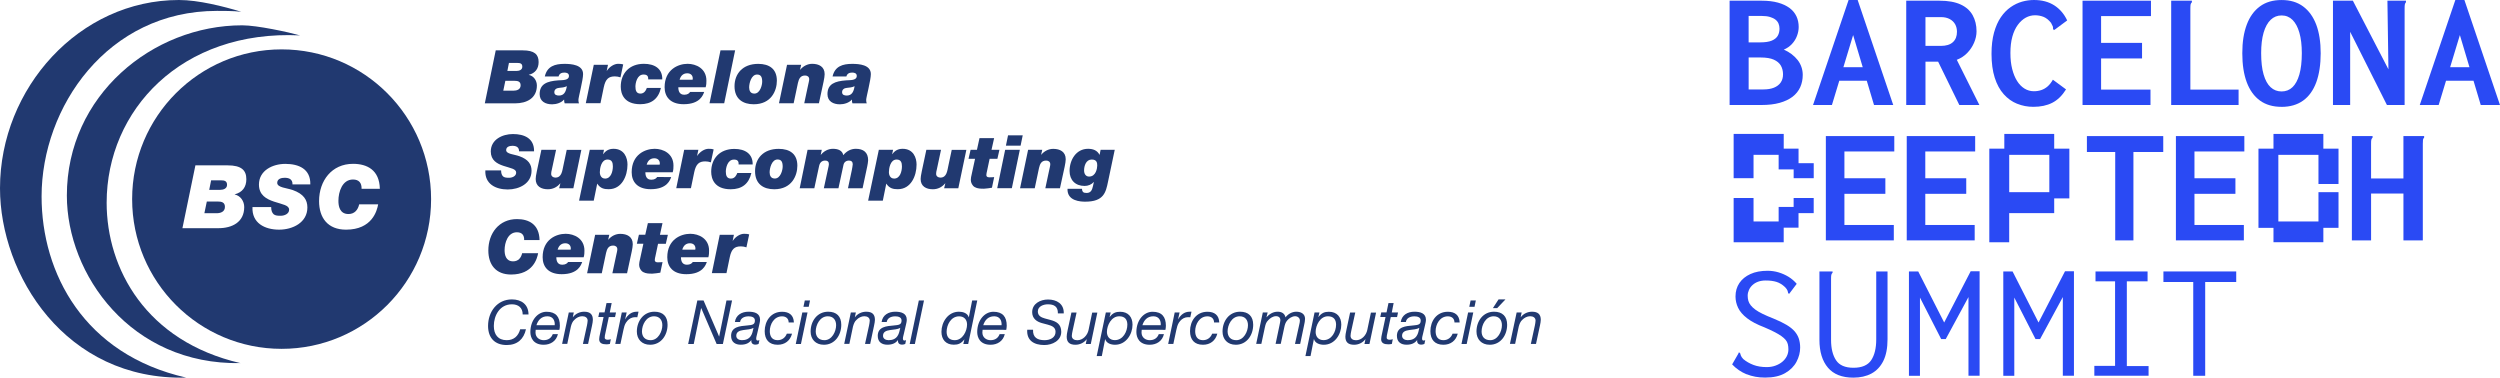 <svg width="331" height="50" viewBox="0 0 331 50" fill="none" xmlns="http://www.w3.org/2000/svg">
<g clip-path="url(#clip0_198_16874)">
<path d="M65.635 6.668H69.226C70.745 6.668 71.313 7.202 71.313 8.211C71.313 9.09 70.874 9.674 70.032 9.898H70.025V9.919C70.673 10.056 71.083 10.676 71.083 11.325C71.083 13.012 69.73 13.682 68.204 13.682H64.189L65.635 6.668ZM66.635 12.003H68.017C68.399 12.003 68.931 11.866 68.931 11.296C68.931 10.777 68.55 10.698 68.096 10.698H66.909L66.635 12.003ZM67.175 9.393H68.384C68.73 9.393 69.154 9.263 69.154 8.831C69.154 8.405 68.874 8.333 68.492 8.333H67.384L67.175 9.393Z" fill="#213970"/>
<path d="M72.134 10.121C72.436 8.766 73.487 8.456 74.732 8.456C75.653 8.456 77.2 8.571 77.2 9.811C77.2 10.604 76.582 12.889 76.582 13.228C76.618 13.617 76.582 13.444 76.661 13.682H74.761C74.71 13.524 74.682 13.358 74.689 13.192H74.667C74.322 13.603 73.667 13.812 73.098 13.812C72.227 13.812 71.45 13.43 71.45 12.457C71.45 11.109 72.451 10.748 73.904 10.64C74.451 10.597 75.329 10.676 75.329 10.049C75.329 9.696 75.013 9.609 74.725 9.609C74.336 9.609 74.055 9.746 73.955 10.128H72.134V10.121ZM74.012 12.651C74.667 12.651 74.933 12.168 75.049 11.411C74.732 11.57 74.372 11.606 74.019 11.635C73.696 11.664 73.393 11.829 73.393 12.204C73.393 12.565 73.696 12.651 74.012 12.651Z" fill="#213970"/>
<path d="M78.618 8.578H80.497L80.331 9.371H80.353C80.691 8.831 81.332 8.449 81.828 8.449C82.152 8.449 82.339 8.47 82.512 8.528L82.152 10.244C81.915 10.157 81.648 10.114 81.404 10.114C80.583 10.114 80.173 10.467 79.943 11.534L79.504 13.661H77.561L78.618 8.578Z" fill="#213970"/>
<path d="M85.822 10.51C85.829 10.265 85.793 10.107 85.685 10.013C85.584 9.905 85.419 9.869 85.196 9.869C84.354 9.869 84.131 10.979 84.131 11.462C84.131 11.945 84.239 12.392 84.793 12.392C85.325 12.392 85.534 11.93 85.642 11.642H87.506C87.175 13.091 86.239 13.797 84.771 13.797C82.619 13.797 82.188 12.421 82.188 11.469C82.188 9.732 83.31 8.449 85.253 8.449C86.664 8.449 87.715 9.083 87.686 10.51H85.822Z" fill="#213970"/>
<path d="M93.227 12.19C93.098 12.536 92.716 13.797 90.521 13.797C88.722 13.797 87.995 12.788 87.995 11.548C87.995 9.22 89.78 8.449 91.039 8.449C92.162 8.449 93.529 9.076 93.529 10.676C93.529 10.95 93.522 11.246 93.429 11.556H89.809C89.809 12.096 89.996 12.543 90.6 12.543C91.025 12.543 91.263 12.356 91.363 12.175H93.227V12.19ZM91.701 10.554C91.709 10.503 91.723 10.438 91.723 10.388C91.723 10.006 91.478 9.703 90.989 9.703C90.471 9.703 90.125 10.02 89.981 10.554H91.701Z" fill="#213970"/>
<path d="M95.394 6.668H97.33L95.884 13.675H93.94L95.394 6.668Z" fill="#213970"/>
<path d="M100.389 8.456C101.879 8.456 102.857 9.148 102.857 10.683C102.857 11.988 102.13 13.805 99.791 13.805C98.388 13.805 97.251 13.127 97.251 11.419C97.251 9.789 98.309 8.456 100.389 8.456ZM99.878 12.392C100.641 12.392 100.914 11.26 100.914 10.82C100.914 10.215 100.756 9.869 100.238 9.869C99.46 9.869 99.187 11.037 99.187 11.57C99.194 11.974 99.331 12.392 99.878 12.392Z" fill="#213970"/>
<path d="M104.203 8.578H106.074L105.93 9.227H105.952C106.326 8.766 106.916 8.449 107.528 8.449C108.42 8.449 109.183 8.823 109.183 9.818C109.183 10.042 109.125 10.417 109.046 10.791L108.427 13.668H106.484L106.981 11.332C107.038 11.037 107.139 10.691 107.139 10.489C107.139 10.164 106.902 9.998 106.592 9.998C105.973 9.998 105.772 10.438 105.649 10.972L105.081 13.668H103.138L104.203 8.578Z" fill="#213970"/>
<path d="M110.233 10.121C110.535 8.766 111.586 8.456 112.831 8.456C113.752 8.456 115.3 8.571 115.3 9.811C115.3 10.604 114.681 12.889 114.681 13.228C114.717 13.617 114.681 13.444 114.76 13.682H112.86C112.81 13.524 112.781 13.358 112.795 13.192H112.774C112.435 13.603 111.773 13.812 111.205 13.812C110.334 13.812 109.557 13.43 109.557 12.457C109.557 11.109 110.557 10.748 112.018 10.64C112.565 10.597 113.436 10.676 113.436 10.049C113.436 9.696 113.126 9.609 112.831 9.609C112.443 9.609 112.162 9.746 112.061 10.128H110.233V10.121ZM112.112 12.651C112.766 12.651 113.033 12.168 113.148 11.411C112.831 11.57 112.471 11.606 112.119 11.635C111.795 11.664 111.493 11.829 111.493 12.204C111.493 12.565 111.795 12.651 112.112 12.651Z" fill="#213970"/>
<path d="M68.722 20.04C68.729 19.759 68.636 19.579 68.478 19.464C68.319 19.348 68.096 19.305 67.851 19.305C67.492 19.305 67.016 19.413 67.016 19.875C67.016 20.401 68.067 20.43 68.751 20.675C69.967 21.107 70.377 21.77 70.377 22.607C70.377 24.294 68.744 25.086 67.225 25.086C65.62 25.086 64.167 24.351 64.26 22.563H66.347C66.347 22.945 66.434 23.183 66.606 23.356C66.793 23.515 67.045 23.537 67.405 23.537C67.823 23.537 68.341 23.32 68.341 22.859C68.341 22.347 67.628 22.282 66.657 21.958C65.808 21.677 64.98 21.223 64.98 20.055C64.98 18.476 66.513 17.748 67.916 17.748C69.406 17.748 70.744 18.31 70.709 20.033H68.722V20.04Z" fill="#213970"/>
<path d="M75.912 24.928H74.034L74.192 24.279H74.171C73.753 24.784 73.192 25.058 72.537 25.058C71.659 25.058 70.925 24.676 70.925 23.702C70.925 23.263 71.09 22.643 71.68 19.838H73.624L73.055 22.498C72.976 22.765 72.976 23.032 72.976 23.032C72.976 23.342 73.249 23.515 73.53 23.515C74.401 23.515 74.444 22.563 74.595 21.915L75.034 19.846H76.97L75.912 24.928Z" fill="#213970"/>
<path d="M78.086 19.831H79.964L79.849 20.408H79.871C80.202 19.939 80.633 19.701 81.231 19.701C82.656 19.701 83.08 20.891 83.08 21.792C83.08 23.306 82.325 25.05 80.597 25.05C80.043 25.05 79.489 24.978 79.072 24.308L78.611 26.572H76.668L78.086 19.831ZM81.144 22.023C81.144 21.525 81.008 21.122 80.439 21.122C79.576 21.122 79.417 22.354 79.417 22.808C79.417 22.996 79.489 23.645 80.122 23.645C80.9 23.637 81.144 22.679 81.144 22.023Z" fill="#213970"/>
<path d="M88.866 23.443C88.736 23.789 88.355 25.05 86.16 25.05C84.361 25.05 83.634 24.041 83.634 22.801C83.634 20.466 85.419 19.701 86.678 19.701C87.808 19.701 89.168 20.329 89.168 21.929C89.168 22.203 89.161 22.498 89.067 22.808H85.447C85.447 23.349 85.635 23.796 86.239 23.796C86.664 23.796 86.908 23.609 87.002 23.436L88.866 23.443ZM87.34 21.806C87.355 21.756 87.362 21.691 87.362 21.641C87.362 21.259 87.117 20.956 86.628 20.956C86.109 20.956 85.764 21.273 85.62 21.806H87.34Z" fill="#213970"/>
<path d="M90.586 19.831H92.464L92.299 20.624H92.32C92.666 20.084 93.299 19.701 93.803 19.701C94.127 19.701 94.314 19.716 94.487 19.781L94.12 21.497C93.882 21.41 93.623 21.367 93.378 21.367C92.558 21.367 92.148 21.72 91.917 22.794L91.478 24.921H89.535L90.586 19.831Z" fill="#213970"/>
<path d="M97.79 21.77C97.805 21.525 97.761 21.367 97.653 21.273C97.56 21.165 97.394 21.129 97.164 21.129C96.322 21.129 96.099 22.239 96.099 22.715C96.099 23.191 96.207 23.645 96.768 23.645C97.301 23.645 97.51 23.183 97.618 22.902H99.481C99.15 24.351 98.222 25.058 96.747 25.058C94.595 25.058 94.163 23.681 94.163 22.736C94.163 20.999 95.293 19.716 97.229 19.716C98.639 19.716 99.683 20.358 99.654 21.778H97.79V21.77Z" fill="#213970"/>
<path d="M103.101 19.709C104.591 19.709 105.57 20.394 105.57 21.936C105.57 23.241 104.843 25.058 102.504 25.058C101.101 25.058 99.971 24.38 99.971 22.672C99.963 21.042 101.021 19.709 103.101 19.709ZM102.59 23.637C103.353 23.637 103.627 22.506 103.627 22.066C103.627 21.46 103.468 21.114 102.95 21.114C102.173 21.114 101.899 22.282 101.899 22.816C101.907 23.227 102.043 23.637 102.59 23.637Z" fill="#213970"/>
<path d="M106.923 19.831H108.802L108.665 20.494H108.687C109.075 20.019 109.637 19.701 110.284 19.701C110.946 19.701 111.529 19.918 111.652 20.545C112.076 20.019 112.645 19.701 113.314 19.701C114.3 19.701 114.941 20.163 114.941 21.215C114.941 21.453 114.861 21.792 114.825 22.023L114.207 24.928H112.271L112.789 22.491C112.803 22.39 112.904 21.893 112.904 21.749C112.904 21.424 112.717 21.259 112.407 21.259C112.026 21.259 111.745 21.475 111.673 21.85L111.011 24.928H109.075L109.665 22.203C109.694 22.073 109.745 21.864 109.745 21.727C109.745 21.403 109.565 21.259 109.255 21.259C108.773 21.259 108.528 21.569 108.442 22.016L107.816 24.928H105.88L106.923 19.831Z" fill="#213970"/>
<path d="M116.358 19.831H118.244L118.121 20.408H118.143C118.474 19.939 118.906 19.701 119.503 19.701C120.935 19.701 121.353 20.891 121.353 21.792C121.353 23.306 120.597 25.05 118.877 25.05C118.316 25.05 117.769 24.978 117.344 24.308L116.884 26.572H114.94L116.358 19.831ZM119.417 22.023C119.417 21.525 119.28 21.122 118.712 21.122C117.848 21.122 117.69 22.354 117.69 22.808C117.69 22.996 117.762 23.645 118.395 23.645C119.172 23.637 119.417 22.679 119.417 22.023Z" fill="#213970"/>
<path d="M126.88 24.928H125.002L125.16 24.279H125.138C124.714 24.784 124.16 25.058 123.505 25.058C122.627 25.058 121.893 24.676 121.893 23.702C121.893 23.263 122.058 22.643 122.648 19.838H124.591L124.023 22.498C123.944 22.765 123.944 23.032 123.944 23.032C123.944 23.342 124.217 23.515 124.505 23.515C125.376 23.515 125.419 22.563 125.57 21.915L126.009 19.846H127.945L126.88 24.928Z" fill="#213970"/>
<path d="M131.277 19.831H132.327L132.054 21.028H131.025L130.679 22.664C130.643 22.83 130.593 23.01 130.593 23.176C130.593 23.342 130.679 23.479 130.989 23.479C131.305 23.479 131.471 23.457 131.629 23.45L131.334 24.856C130.989 24.913 130.636 24.964 130.284 24.985C129.873 24.985 129.427 24.985 129.06 24.776C128.729 24.589 128.535 24.185 128.535 23.818C128.535 23.544 128.592 23.356 128.643 23.118L129.096 21.028H128.232L128.506 19.831H129.348L129.686 18.289H131.622L131.277 19.831Z" fill="#213970"/>
<path d="M133.083 19.831H135.026L133.968 24.921H132.032L133.083 19.831ZM135.127 19.284H133.184L133.464 17.921H135.408L135.127 19.284Z" fill="#213970"/>
<path d="M136.121 19.831H137.992L137.848 20.48H137.87C138.237 20.019 138.827 19.709 139.446 19.709C140.338 19.709 141.101 20.084 141.101 21.086C141.101 21.309 141.043 21.684 140.964 22.059L140.338 24.928H138.402L138.899 22.592C138.956 22.297 139.057 21.951 139.057 21.749C139.057 21.424 138.82 21.259 138.51 21.259C137.891 21.259 137.69 21.698 137.567 22.232L136.999 24.928H135.056L136.121 19.831Z" fill="#213970"/>
<path d="M146.706 24.041C146.411 25.476 146.145 26.701 143.691 26.701C143.094 26.701 141.273 26.636 141.338 25H143.259C143.259 25.202 143.31 25.332 143.417 25.44C143.518 25.519 143.669 25.548 143.871 25.548C144.461 25.548 144.605 25.094 144.706 24.647L144.828 24.106H144.806C144.511 24.438 144.065 24.618 143.597 24.618C142.381 24.618 141.611 23.847 141.611 22.636C141.611 21.179 142.475 19.701 144.058 19.701C144.684 19.701 145.267 19.889 145.569 20.487H145.591L145.72 19.831H147.592L146.706 24.041ZM143.533 22.563C143.533 23.018 143.756 23.378 144.195 23.378C145.116 23.378 145.274 22.261 145.274 21.915C145.274 21.605 145.245 21.122 144.547 21.122C143.785 21.122 143.533 21.965 143.533 22.563Z" fill="#213970"/>
<path d="M71.249 33.521C71.119 34.234 70.572 36.347 67.665 36.347C65.635 36.347 64.656 35.027 64.656 33.16C64.656 30.89 66.067 29.008 68.449 29.008C70.004 29.008 71.392 29.686 71.436 31.783H69.399C69.421 31.127 69.104 30.753 68.435 30.753C67.24 30.753 66.808 32.13 66.808 33.117C66.808 33.694 66.945 34.602 67.938 34.602C68.615 34.602 68.996 34.141 69.133 33.521H71.249Z" fill="#213970"/>
<path d="M77.078 34.696C76.948 35.042 76.567 36.303 74.372 36.303C72.573 36.303 71.846 35.294 71.846 34.054C71.846 31.719 73.63 30.954 74.89 30.954C76.02 30.954 77.38 31.582 77.38 33.182C77.38 33.456 77.373 33.752 77.279 34.061H73.659C73.659 34.602 73.846 35.049 74.451 35.049C74.876 35.049 75.113 34.862 75.214 34.689H77.078V34.696ZM75.552 33.059C75.559 33.009 75.574 32.944 75.574 32.894C75.574 32.512 75.329 32.209 74.84 32.209C74.321 32.209 73.976 32.526 73.832 33.059H75.552Z" fill="#213970"/>
<path d="M78.797 31.084H80.669L80.525 31.733H80.546C80.913 31.272 81.504 30.962 82.123 30.962C83.015 30.962 83.778 31.337 83.778 32.331C83.778 32.555 83.72 32.93 83.641 33.304L83.022 36.181H81.079L81.576 33.845C81.64 33.55 81.734 33.204 81.734 33.002C81.734 32.677 81.496 32.512 81.187 32.512C80.568 32.512 80.366 32.951 80.244 33.485L79.676 36.181H77.732L78.797 31.084Z" fill="#213970"/>
<path d="M87.377 31.084H88.428L88.154 32.281H87.125L86.78 33.917C86.744 34.083 86.693 34.263 86.693 34.429C86.693 34.595 86.78 34.732 87.082 34.732C87.399 34.732 87.564 34.71 87.722 34.703L87.427 36.102C87.082 36.159 86.729 36.21 86.377 36.231C85.966 36.231 85.527 36.231 85.153 36.022C84.822 35.835 84.621 35.438 84.621 35.063C84.621 34.789 84.678 34.602 84.729 34.364L85.182 32.274H84.318L84.592 31.077H85.434L85.779 29.541H87.715L87.377 31.084Z" fill="#213970"/>
<path d="M93.58 34.696C93.45 35.042 93.069 36.303 90.874 36.303C89.075 36.303 88.348 35.294 88.348 34.054C88.348 31.719 90.132 30.954 91.392 30.954C92.522 30.954 93.882 31.582 93.882 33.182C93.882 33.456 93.875 33.752 93.788 34.061H90.161C90.161 34.602 90.348 35.049 90.96 35.049C91.377 35.049 91.622 34.862 91.723 34.689H93.58V34.696ZM92.054 33.059C92.061 33.009 92.076 32.944 92.076 32.894C92.076 32.512 91.831 32.209 91.341 32.209C90.823 32.209 90.478 32.526 90.334 33.059H92.054Z" fill="#213970"/>
<path d="M95.293 31.084H97.171L97.005 31.877H97.027C97.372 31.337 98.006 30.954 98.51 30.954C98.833 30.954 99.02 30.976 99.193 31.034L98.826 32.749C98.589 32.663 98.33 32.62 98.085 32.62C97.264 32.62 96.847 32.973 96.624 34.04L96.185 36.166H94.249L95.293 31.084Z" fill="#213970"/>
<path d="M69.636 43.599C69.348 44.889 68.506 45.682 67.089 45.682C65.52 45.682 64.62 44.745 64.62 43.152C64.62 41.285 65.815 39.641 67.779 39.641C69.025 39.641 69.975 40.304 69.975 41.638H69.204C69.204 40.73 68.614 40.29 67.779 40.29C66.175 40.29 65.383 41.768 65.383 43.159C65.383 44.276 65.93 45.04 67.089 45.04C68.031 45.04 68.621 44.5 68.873 43.599H69.636Z" fill="#213970"/>
<path d="M70.925 43.663C70.911 43.786 70.903 43.908 70.903 44.031C70.903 44.68 71.429 45.04 71.983 45.04C72.58 45.04 72.99 44.759 73.185 44.24H73.868C73.653 45.163 72.89 45.646 71.983 45.646C70.601 45.646 70.22 44.694 70.22 43.966C70.22 42.366 71.22 41.277 72.364 41.277C73.588 41.277 74.128 41.948 74.128 43.13C74.128 43.346 74.092 43.555 74.063 43.671L70.925 43.663ZM73.444 43.058C73.494 42.467 73.228 41.876 72.472 41.876C71.666 41.876 71.227 42.409 71.026 43.058H73.444Z" fill="#213970"/>
<path d="M75.307 41.371H75.969L75.84 41.998H75.854C76.2 41.53 76.768 41.27 77.337 41.27C78.121 41.27 78.495 41.609 78.495 42.344C78.495 42.525 78.445 42.842 78.373 43.159L77.862 45.538H77.178L77.711 43.101C77.74 42.95 77.804 42.604 77.804 42.452C77.804 42.056 77.481 41.868 77.078 41.868C76.696 41.868 76.3 42.078 76.048 42.352C75.804 42.56 75.674 42.892 75.588 43.224L75.106 45.531H74.422L75.307 41.371Z" fill="#213970"/>
<path d="M80.734 41.371H81.562L81.432 41.977H80.605L80.087 44.428C80.079 44.529 80.065 44.608 80.065 44.702C80.065 44.925 80.267 44.983 80.475 44.983C80.612 44.983 80.742 44.947 80.871 44.911L80.749 45.538C80.59 45.574 80.425 45.588 80.266 45.588C79.756 45.588 79.331 45.444 79.331 44.911C79.331 44.788 79.345 44.694 79.367 44.565L79.914 41.969H79.216L79.345 41.364H80.043L80.302 40.124H80.986L80.734 41.371Z" fill="#213970"/>
<path d="M82.325 41.371H82.972L82.771 42.265H82.785C83.109 41.696 83.598 41.27 84.296 41.27C84.376 41.27 84.462 41.256 84.541 41.27L84.383 42.005C84.318 41.998 84.246 41.998 84.181 41.998C84.016 41.998 83.929 41.998 83.771 42.034C83.39 42.128 83.102 42.38 82.886 42.712C82.699 42.979 82.605 43.375 82.54 43.692L82.145 45.538H81.461L82.325 41.371Z" fill="#213970"/>
<path d="M86.65 41.27C87.766 41.27 88.385 41.883 88.385 43C88.385 44.37 87.535 45.646 86.074 45.646C84.981 45.646 84.318 44.911 84.318 43.901C84.318 42.532 85.189 41.27 86.65 41.27ZM86.146 45.04C87.147 45.04 87.694 43.887 87.694 43.058C87.694 42.402 87.348 41.876 86.593 41.876C85.542 41.876 84.995 43.022 84.995 43.887C85.002 44.579 85.398 45.04 86.146 45.04Z" fill="#213970"/>
<path d="M92.328 39.778H93.148L95.206 44.55H95.221L96.185 39.778H96.926L95.71 45.545H94.882L92.846 40.802H92.824L91.853 45.545H91.111L92.328 39.778Z" fill="#213970"/>
<path d="M97.301 42.625C97.437 41.696 98.222 41.27 99.107 41.27C99.913 41.27 100.633 41.486 100.633 42.337C100.633 42.575 100.554 42.87 100.503 43.094L100.237 44.233C100.201 44.399 100.122 44.637 100.122 44.831C100.122 45.026 100.208 45.091 100.323 45.091C100.388 45.091 100.474 45.055 100.546 45.033L100.438 45.538C100.33 45.595 100.143 45.631 100.021 45.631C99.64 45.631 99.438 45.408 99.481 45.047L99.467 45.033C99.179 45.415 98.776 45.639 98.071 45.639C97.38 45.639 96.797 45.314 96.797 44.464C96.797 43.253 97.984 43.173 98.898 43.094C99.625 43.029 99.949 42.986 99.949 42.431C99.949 41.977 99.474 41.883 99.107 41.883C98.582 41.883 98.064 42.092 97.984 42.633H97.301V42.625ZM98.229 45.04C98.762 45.04 99.157 44.86 99.402 44.492C99.625 44.175 99.668 43.808 99.762 43.418H99.748C99.453 43.599 98.906 43.635 98.409 43.7C97.92 43.772 97.481 43.923 97.481 44.456C97.481 44.846 97.84 45.04 98.229 45.04Z" fill="#213970"/>
<path d="M104.419 42.697C104.419 42.186 104.073 41.883 103.541 41.883C102.483 41.883 101.922 42.935 101.922 43.844C101.922 44.492 102.188 45.04 102.958 45.04C103.548 45.04 103.98 44.694 104.174 44.182H104.865C104.62 45.112 103.922 45.646 102.965 45.646C101.828 45.646 101.245 44.968 101.245 43.844C101.245 42.517 102.058 41.277 103.548 41.277C104.491 41.277 105.081 41.731 105.11 42.697H104.419Z" fill="#213970"/>
<path d="M106.225 41.371H106.916L106.045 45.545H105.361L106.225 41.371ZM107.074 40.621H106.376L106.556 39.778H107.247L107.074 40.621Z" fill="#213970"/>
<path d="M109.651 41.27C110.759 41.27 111.385 41.883 111.385 43C111.385 44.37 110.536 45.646 109.082 45.646C107.981 45.646 107.326 44.911 107.326 43.901C107.319 42.532 108.19 41.27 109.651 41.27ZM109.154 45.04C110.155 45.04 110.702 43.887 110.702 43.058C110.702 42.402 110.356 41.876 109.6 41.876C108.55 41.876 108.003 43.022 108.003 43.887C108.01 44.579 108.406 45.04 109.154 45.04Z" fill="#213970"/>
<path d="M112.651 41.371H113.314L113.184 41.998H113.198C113.544 41.53 114.112 41.27 114.681 41.27C115.465 41.27 115.84 41.609 115.84 42.344C115.84 42.525 115.789 42.842 115.717 43.159L115.213 45.538H114.53L115.062 43.101C115.091 42.95 115.156 42.604 115.156 42.452C115.156 42.056 114.832 41.868 114.429 41.868C114.048 41.868 113.652 42.078 113.4 42.352C113.155 42.56 113.033 42.892 112.939 43.224L112.457 45.531H111.773L112.651 41.371Z" fill="#213970"/>
<path d="M116.725 42.625C116.862 41.696 117.646 41.27 118.531 41.27C119.337 41.27 120.057 41.486 120.057 42.337C120.057 42.575 119.978 42.87 119.927 43.094L119.661 44.233C119.625 44.399 119.546 44.637 119.546 44.831C119.546 45.026 119.64 45.091 119.747 45.091C119.812 45.091 119.899 45.055 119.963 45.033L119.855 45.538C119.755 45.595 119.56 45.631 119.438 45.631C119.057 45.631 118.855 45.408 118.898 45.047L118.884 45.033C118.589 45.415 118.186 45.639 117.488 45.639C116.79 45.639 116.214 45.314 116.214 44.464C116.214 43.253 117.401 43.173 118.315 43.094C119.042 43.029 119.366 42.986 119.366 42.431C119.366 41.977 118.891 41.883 118.524 41.883C117.999 41.883 117.488 42.092 117.401 42.633H116.725V42.625ZM117.653 45.04C118.186 45.04 118.582 44.86 118.826 44.492C119.049 44.175 119.093 43.808 119.193 43.418H119.179C118.884 43.599 118.337 43.635 117.84 43.7C117.351 43.772 116.912 43.923 116.912 44.456C116.905 44.846 117.265 45.04 117.653 45.04Z" fill="#213970"/>
<path d="M121.654 39.778H122.338L121.129 45.545H120.445L121.654 39.778Z" fill="#213970"/>
<path d="M128.189 45.545H127.542L127.685 44.947H127.671C127.261 45.487 126.851 45.639 126.289 45.639C125.224 45.639 124.648 44.947 124.648 43.93C124.648 42.661 125.505 41.27 126.966 41.27C127.477 41.27 128.103 41.45 128.261 42.005H128.276L128.715 39.778H129.391L128.189 45.545ZM126.412 45.04C127.455 45.04 128.038 43.837 128.038 42.964C128.038 42.344 127.671 41.883 126.987 41.883C125.901 41.883 125.332 43.015 125.332 43.937C125.339 44.608 125.663 45.04 126.412 45.04Z" fill="#213970"/>
<path d="M130.096 43.663C130.082 43.786 130.067 43.908 130.067 44.031C130.067 44.68 130.593 45.04 131.147 45.04C131.744 45.04 132.155 44.759 132.349 44.24H133.033C132.817 45.163 132.054 45.646 131.147 45.646C129.765 45.646 129.384 44.694 129.384 43.966C129.384 42.366 130.384 41.277 131.528 41.277C132.752 41.277 133.292 41.948 133.292 43.13C133.292 43.346 133.248 43.555 133.227 43.671L130.096 43.663ZM132.608 43.058C132.651 42.467 132.392 41.876 131.629 41.876C130.823 41.876 130.384 42.409 130.183 43.058H132.608Z" fill="#213970"/>
<path d="M140.064 41.486C140.086 40.571 139.532 40.29 138.74 40.29C138.171 40.29 137.409 40.549 137.409 41.234C137.409 41.789 137.819 42.02 138.344 42.164L139.121 42.373C139.834 42.568 140.51 42.899 140.51 43.93C140.51 45.12 139.309 45.682 138.272 45.682C136.883 45.682 135.912 45.069 136.005 43.656H136.775C136.725 44.702 137.373 45.04 138.308 45.04C139.028 45.04 139.755 44.709 139.755 43.937C139.755 43.346 139.294 43.137 138.733 42.986L137.948 42.777C137.257 42.589 136.66 42.171 136.66 41.328C136.66 40.211 137.732 39.655 138.754 39.655C139.892 39.655 140.885 40.211 140.841 41.494H140.064V41.486Z" fill="#213970"/>
<path d="M144.419 45.545H143.757L143.886 44.918H143.872C143.526 45.386 142.958 45.646 142.389 45.646C141.605 45.646 141.23 45.307 141.23 44.572C141.23 44.392 141.274 44.074 141.346 43.757L141.857 41.378H142.54L142.008 43.815C141.972 43.966 141.907 44.319 141.907 44.464C141.907 44.86 142.231 45.048 142.634 45.048C143.39 45.048 143.98 44.384 144.124 43.692L144.606 41.386H145.289L144.419 45.545Z" fill="#213970"/>
<path d="M146.412 41.371H147.053L146.909 41.969H146.923C147.333 41.429 147.744 41.277 148.305 41.277C149.37 41.277 149.946 41.969 149.946 42.986C149.946 44.255 149.089 45.646 147.628 45.646C147.117 45.646 146.491 45.466 146.333 44.911H146.319L145.88 47.145H145.203L146.412 41.371ZM148.183 41.876C147.139 41.876 146.556 43.08 146.556 43.952C146.556 44.572 146.923 45.033 147.607 45.033C148.694 45.033 149.262 43.901 149.262 42.979C149.255 42.308 148.938 41.876 148.183 41.876Z" fill="#213970"/>
<path d="M151.161 43.663C151.147 43.786 151.14 43.908 151.14 44.031C151.14 44.68 151.665 45.04 152.219 45.04C152.817 45.04 153.227 44.759 153.421 44.24H154.105C153.889 45.163 153.126 45.646 152.219 45.646C150.837 45.646 150.456 44.694 150.456 43.966C150.456 42.366 151.456 41.277 152.601 41.277C153.824 41.277 154.364 41.948 154.364 43.13C154.364 43.346 154.328 43.555 154.299 43.671L151.161 43.663ZM153.68 43.058C153.731 42.467 153.464 41.876 152.701 41.876C151.895 41.876 151.456 42.409 151.255 43.058H153.68Z" fill="#213970"/>
<path d="M155.53 41.371H156.177L155.976 42.265H155.99C156.314 41.696 156.803 41.27 157.509 41.27C157.588 41.27 157.674 41.256 157.753 41.27L157.595 42.005C157.53 41.998 157.458 41.998 157.394 41.998C157.228 41.998 157.142 41.998 156.976 42.034C156.602 42.128 156.307 42.38 156.091 42.712C155.911 42.979 155.81 43.375 155.746 43.692L155.35 45.538H154.666L155.53 41.371Z" fill="#213970"/>
<path d="M160.741 42.697C160.741 42.186 160.395 41.883 159.863 41.883C158.805 41.883 158.243 42.935 158.243 43.844C158.243 44.492 158.51 45.04 159.272 45.04C159.863 45.04 160.294 44.694 160.489 44.182H161.172C160.928 45.112 160.23 45.646 159.272 45.646C158.135 45.646 157.56 44.968 157.56 43.844C157.56 42.517 158.373 41.277 159.863 41.277C160.805 41.277 161.395 41.731 161.431 42.697H160.741Z" fill="#213970"/>
<path d="M164.188 41.27C165.303 41.27 165.922 41.883 165.922 43C165.922 44.37 165.073 45.646 163.619 45.646C162.518 45.646 161.863 44.911 161.863 43.901C161.856 42.532 162.727 41.27 164.188 41.27ZM163.684 45.04C164.684 45.04 165.231 43.887 165.231 43.058C165.231 42.402 164.886 41.876 164.13 41.876C163.08 41.876 162.533 43.022 162.533 43.887C162.547 44.579 162.936 45.04 163.684 45.04Z" fill="#213970"/>
<path d="M167.196 41.371H167.837L167.686 41.991L167.7 42.005C168.053 41.573 168.578 41.27 169.154 41.27C169.679 41.27 170.082 41.479 170.205 42.02C170.528 41.573 171.075 41.27 171.63 41.27C172.22 41.27 172.788 41.53 172.788 42.207C172.788 42.445 172.723 42.806 172.666 43.036L172.141 45.538H171.457L172.04 42.892C172.076 42.762 172.105 42.56 172.105 42.438C172.105 42.114 171.831 41.868 171.471 41.868C171.083 41.868 170.658 42.142 170.421 42.438C170.197 42.683 170.104 43.022 170.032 43.375L169.571 45.531H168.888L169.391 43.144C169.463 42.82 169.521 42.503 169.521 42.409C169.521 42.063 169.312 41.861 168.938 41.861C168.557 41.861 168.154 42.121 167.916 42.395C167.628 42.676 167.563 42.928 167.47 43.339L167.002 45.531H166.318L167.196 41.371Z" fill="#213970"/>
<path d="M174.047 41.371H174.695L174.551 41.969H174.566C174.976 41.429 175.386 41.277 175.947 41.277C177.013 41.277 177.588 41.969 177.588 42.986C177.588 44.255 176.732 45.646 175.271 45.646C174.76 45.646 174.134 45.466 173.975 44.911H173.954L173.515 47.145H172.838L174.047 41.371ZM175.818 41.876C174.774 41.876 174.191 43.08 174.191 43.952C174.191 44.572 174.558 45.033 175.242 45.033C176.329 45.033 176.897 43.901 176.897 42.979C176.89 42.308 176.566 41.876 175.818 41.876Z" fill="#213970"/>
<path d="M181.316 45.545H180.654L180.784 44.918H180.769C180.424 45.386 179.855 45.646 179.287 45.646C178.502 45.646 178.128 45.307 178.128 44.572C178.128 44.392 178.178 44.074 178.25 43.757L178.754 41.378H179.438L178.905 43.815C178.869 43.966 178.812 44.319 178.812 44.464C178.812 44.86 179.135 45.048 179.539 45.048C180.294 45.048 180.884 44.384 181.028 43.692L181.51 41.386H182.194L181.316 45.545Z" fill="#213970"/>
<path d="M184.274 41.371H185.101L184.972 41.977H184.137L183.619 44.428C183.612 44.529 183.597 44.608 183.597 44.702C183.597 44.925 183.799 44.983 184.007 44.983C184.144 44.983 184.274 44.947 184.403 44.911L184.281 45.538C184.123 45.574 183.957 45.588 183.799 45.588C183.288 45.588 182.863 45.444 182.863 44.911C182.863 44.788 182.878 44.694 182.899 44.565L183.446 41.969H182.748L182.878 41.364H183.576L183.835 40.124H184.518L184.274 41.371Z" fill="#213970"/>
<path d="M185.462 42.625C185.598 41.696 186.383 41.27 187.268 41.27C188.074 41.27 188.794 41.486 188.794 42.337C188.794 42.575 188.715 42.87 188.664 43.094L188.398 44.233C188.362 44.399 188.283 44.637 188.283 44.831C188.283 45.026 188.369 45.091 188.484 45.091C188.549 45.091 188.635 45.055 188.7 45.033L188.592 45.538C188.484 45.595 188.297 45.631 188.175 45.631C187.793 45.631 187.592 45.408 187.635 45.047L187.621 45.033C187.333 45.415 186.923 45.639 186.225 45.639C185.526 45.639 184.951 45.314 184.951 44.464C184.951 43.253 186.138 43.173 187.052 43.094C187.779 43.029 188.103 42.986 188.103 42.431C188.103 41.977 187.628 41.883 187.261 41.883C186.736 41.883 186.217 42.092 186.138 42.633H185.462V42.625ZM186.383 45.04C186.915 45.04 187.311 44.86 187.556 44.492C187.779 44.175 187.822 43.808 187.916 43.418H187.901C187.599 43.599 187.059 43.635 186.563 43.7C186.073 43.772 185.634 43.923 185.634 44.456C185.634 44.846 186.001 45.04 186.383 45.04Z" fill="#213970"/>
<path d="M192.572 42.697C192.572 42.186 192.227 41.883 191.694 41.883C190.636 41.883 190.075 42.935 190.075 43.844C190.075 44.492 190.341 45.04 191.104 45.04C191.694 45.04 192.126 44.694 192.32 44.182H193.004C192.766 45.112 192.061 45.646 191.104 45.646C189.967 45.646 189.384 44.968 189.384 43.844C189.384 42.517 190.197 41.277 191.694 41.277C192.637 41.277 193.227 41.731 193.256 42.697H192.572Z" fill="#213970"/>
<path d="M194.378 41.371H195.062L194.191 45.545H193.5L194.378 41.371ZM195.228 40.621H194.53L194.71 39.778H195.4L195.228 40.621Z" fill="#213970"/>
<path d="M197.811 41.27C198.919 41.27 199.545 41.883 199.545 43C199.545 44.37 198.696 45.646 197.242 45.646C196.141 45.646 195.486 44.911 195.486 43.901C195.479 42.532 196.35 41.27 197.811 41.27ZM197.307 45.04C198.308 45.04 198.854 43.887 198.854 43.058C198.854 42.402 198.509 41.876 197.761 41.876C196.71 41.876 196.163 43.022 196.163 43.887C196.163 44.579 196.559 45.04 197.307 45.04ZM198.408 39.641H199.322L198.228 40.794H197.66L198.408 39.641Z" fill="#213970"/>
<path d="M200.805 41.371H201.467L201.338 41.998H201.352C201.697 41.53 202.266 41.27 202.834 41.27C203.619 41.27 204 41.609 204 42.344C204 42.525 203.95 42.842 203.878 43.159L203.367 45.538H202.683L203.216 43.101C203.245 42.95 203.309 42.604 203.309 42.452C203.309 42.056 202.986 41.868 202.583 41.868C202.201 41.868 201.805 42.078 201.546 42.352C201.309 42.56 201.179 42.892 201.086 43.224L200.603 45.531H199.913L200.805 41.371Z" fill="#213970"/>
<path d="M32.068 3.352C34.04 3.352 38.193 4.253 39.726 4.686C24.015 3.929 14.12 14.591 14.12 26.845C14.12 35.568 19.323 45.192 31.831 48.075C17.322 48.335 8.852 36.347 8.852 25.887C8.852 12.644 20.194 3.352 32.068 3.352Z" fill="#213970"/>
<path d="M23.692 0C26.261 0 29.586 0.843 31.947 1.557C30.968 1.435 29.32 1.442 28.722 1.442C14.214 1.442 5.506 14.201 5.506 26.009C5.506 36.166 11.126 46.929 24.649 49.993C8.622 50.404 0 36.347 0 24.928C0 11.657 10.529 0 23.692 0Z" fill="#213970"/>
<path d="M28.794 26.68H27.383L27.06 28.23H28.7C29.154 28.23 29.78 28.064 29.78 27.393C29.78 26.773 29.327 26.68 28.794 26.68Z" fill="#213970"/>
<path d="M37.286 6.538C26.354 6.538 17.495 15.412 17.495 26.362C17.495 37.313 26.354 46.187 37.286 46.187C48.218 46.187 57.077 37.313 57.077 26.362C57.077 15.412 48.211 6.538 37.286 6.538ZM32.335 27.415C32.335 29.419 30.73 30.212 28.916 30.212H24.152L25.872 21.893H30.14C31.939 21.893 32.616 22.52 32.616 23.724C32.616 24.776 32.09 25.461 31.09 25.728H31.075V25.75C31.853 25.916 32.335 26.644 32.335 27.415ZM38.769 25.166C40.208 25.678 40.697 26.471 40.697 27.465C40.697 29.469 38.754 30.407 36.955 30.407C35.048 30.407 33.328 29.534 33.429 27.415H35.904C35.904 27.869 36.012 28.15 36.221 28.359C36.444 28.547 36.746 28.568 37.164 28.568C37.66 28.568 38.279 28.316 38.279 27.768C38.279 27.163 37.43 27.076 36.279 26.694C35.264 26.355 34.285 25.822 34.285 24.438C34.285 22.563 36.099 21.698 37.776 21.698C39.546 21.698 41.136 22.362 41.086 24.416H38.726C38.74 24.077 38.625 23.868 38.438 23.724C38.251 23.587 37.984 23.537 37.689 23.537C37.258 23.537 36.703 23.666 36.703 24.214C36.711 24.841 37.956 24.877 38.769 25.166ZM46.138 28.338C46.937 28.338 47.391 27.79 47.556 27.055H50.068C49.917 27.905 49.269 30.407 45.815 30.407C43.404 30.407 42.245 28.849 42.245 26.622C42.245 23.933 43.922 21.691 46.743 21.691C48.592 21.691 50.24 22.498 50.291 24.993H47.873C47.894 24.214 47.52 23.767 46.736 23.767C45.318 23.767 44.807 25.396 44.807 26.572C44.8 27.264 44.965 28.338 46.138 28.338Z" fill="#213970"/>
<path d="M29.269 23.875H27.952L27.7 25.137H29.14C29.55 25.137 30.061 24.986 30.061 24.474C30.061 23.969 29.723 23.875 29.269 23.875Z" fill="#213970"/>
</g>
<g clip-path="url(#clip1_198_16874)">
<path d="M229 13.902V0.092H233.238C234.072 0.092 234.792 0.178 235.403 0.347C236.015 0.517 236.524 0.756 236.932 1.058C237.343 1.361 237.646 1.728 237.846 2.155C238.047 2.583 238.147 3.055 238.147 3.575C238.147 3.958 238.072 4.353 237.922 4.75C237.774 5.15 237.549 5.505 237.252 5.827C236.954 6.144 236.596 6.394 236.179 6.569C236.551 6.73 236.893 6.933 237.207 7.166C237.521 7.405 237.788 7.666 238.01 7.952C238.236 8.238 238.4 8.55 238.514 8.883C238.625 9.213 238.683 9.561 238.683 9.913C238.683 10.505 238.572 11.049 238.35 11.544C238.124 12.038 237.788 12.458 237.335 12.808C236.879 13.155 236.312 13.424 235.629 13.616C234.945 13.808 234.142 13.902 233.219 13.902H229ZM231.521 5.611H233.038C233.694 5.611 234.208 5.536 234.581 5.38C234.953 5.225 235.214 5.011 235.373 4.739C235.529 4.466 235.606 4.153 235.606 3.797C235.606 3.544 235.562 3.317 235.473 3.111C235.384 2.903 235.245 2.73 235.059 2.589C234.873 2.447 234.631 2.333 234.333 2.244C234.036 2.155 233.678 2.111 233.261 2.111H231.518V5.614H231.521V5.611ZM231.521 11.841H233.483C234.017 11.841 234.481 11.766 234.867 11.611C235.253 11.455 235.551 11.23 235.759 10.933C235.968 10.636 236.073 10.274 236.073 9.847C236.073 9.419 235.976 9.016 235.784 8.683C235.59 8.352 235.278 8.088 234.848 7.897C234.417 7.705 233.836 7.611 233.105 7.611H231.521V11.847V11.841Z" fill="#2A4AF4"/>
<path d="M245.356 4.639L242.546 13.905H240.045L244.753 0.003H245.956L250.665 13.902H248.119L245.353 4.636L245.356 4.639ZM247.966 10.688H242.521L242.88 8.894H247.543L247.969 10.688H247.966Z" fill="#2A4AF4"/>
<path d="M252.385 13.902V0.092H256.782C257.927 0.092 258.861 0.258 259.583 0.592C260.303 0.922 260.834 1.397 261.178 2.011C261.52 2.625 261.693 3.336 261.693 4.15C261.693 4.653 261.584 5.155 261.367 5.658C261.151 6.161 260.85 6.611 260.464 7.011C260.078 7.411 259.616 7.711 259.08 7.919L262.071 13.905H259.416L256.607 8.161H254.933V13.905H252.388L252.385 13.902ZM254.931 6.077H256.962C257.677 6.077 258.21 5.911 258.569 5.577C258.927 5.247 259.102 4.791 259.102 4.214C259.102 3.844 259.024 3.516 258.869 3.228C258.713 2.942 258.474 2.705 258.155 2.53C257.835 2.355 257.438 2.264 256.962 2.264H254.931V6.077Z" fill="#2A4AF4"/>
<path d="M267.068 13.738C266.398 13.469 265.806 13.046 265.295 12.474C264.781 11.902 264.383 11.172 264.102 10.286C263.819 9.399 263.677 8.347 263.677 7.13C263.677 6.061 263.788 5.122 264.011 4.314C264.233 3.508 264.536 2.83 264.914 2.278C265.292 1.725 265.726 1.283 266.206 0.947C266.69 0.611 267.196 0.369 267.724 0.219C268.252 0.072 268.774 0 269.297 0C270.353 0 271.248 0.239 271.987 0.711C272.721 1.183 273.291 1.85 273.694 2.705L272.11 3.88L271.932 3.991L271.821 3.816C271.834 3.7 271.823 3.589 271.787 3.486C271.748 3.383 271.67 3.228 271.554 3.019C271.226 2.619 270.887 2.353 270.539 2.222C270.192 2.089 269.822 2.022 269.436 2.022C269.005 2.022 268.594 2.128 268.207 2.339C267.821 2.55 267.471 2.869 267.16 3.291C266.846 3.716 266.604 4.239 266.434 4.858C266.262 5.48 266.179 6.2 266.179 7.016C266.179 7.833 266.256 8.513 266.412 9.13C266.568 9.752 266.784 10.28 267.06 10.719C267.335 11.158 267.663 11.494 268.044 11.727C268.421 11.96 268.836 12.08 269.28 12.08C269.639 12.08 269.97 12.027 270.273 11.924C270.575 11.822 270.856 11.658 271.109 11.438C271.362 11.216 271.593 10.922 271.801 10.552L273.544 11.838C273.024 12.666 272.413 13.258 271.712 13.613C271.012 13.969 270.181 14.144 269.214 14.144C268.455 14.144 267.741 14.008 267.071 13.735H267.076L267.068 13.738Z" fill="#2A4AF4"/>
<path d="M275.728 13.902V0.092H284.789V2.13H278.185V5.677H283.607V7.738H278.185V11.863H284.725V13.902H275.728Z" fill="#2A4AF4"/>
<path d="M287.462 0.092H290.208V0.292C290.119 0.381 290.064 0.478 290.039 0.578C290.017 0.681 290.005 0.858 290.005 1.108V11.861H296.389V13.899H287.465V0.092H287.462Z" fill="#2A4AF4"/>
<path d="M302.081 14.146C300.936 14.146 299.98 13.869 299.213 13.31C298.446 12.752 297.868 11.949 297.471 10.894C297.076 9.841 296.881 8.558 296.881 7.052C296.881 5.547 297.079 4.311 297.471 3.264C297.862 2.217 298.443 1.414 299.213 0.847C299.977 0.283 300.934 0.003 302.081 0.003C303.229 0.003 304.16 0.283 304.927 0.847C305.692 1.411 306.273 2.217 306.67 3.264C307.062 4.311 307.259 5.572 307.259 7.052C307.259 8.533 307.062 9.844 306.67 10.908C306.275 11.969 305.694 12.777 304.927 13.324C304.16 13.871 303.213 14.149 302.081 14.149V14.146ZM302.081 12.108C302.646 12.108 303.126 11.922 303.521 11.549C303.913 11.177 304.221 10.616 304.435 9.866C304.652 9.116 304.761 8.172 304.761 7.033C304.761 5.969 304.652 5.064 304.435 4.319C304.221 3.575 303.916 3.011 303.521 2.625C303.126 2.239 302.648 2.044 302.081 2.044C301.514 2.044 301.034 2.239 300.631 2.625C300.23 3.011 299.919 3.578 299.702 4.319C299.486 5.064 299.377 5.966 299.377 7.033C299.377 8.172 299.483 9.116 299.702 9.866C299.919 10.616 300.228 11.18 300.631 11.549C301.034 11.922 301.517 12.108 302.081 12.108Z" fill="#2A4AF4"/>
<path d="M308.885 0.092H311.52L316.228 9.18L316.095 0.092H318.549V0.292C318.477 0.381 318.424 0.478 318.404 0.578C318.379 0.681 318.371 0.858 318.371 1.108V13.899H316.028L311.161 4.211V13.899H308.885V0.092Z" fill="#2A4AF4"/>
<path d="M325.689 4.639L322.879 13.905H320.377L325.086 0.003H326.289L330.997 13.902H328.451L325.686 4.636L325.689 4.639ZM328.301 10.688H322.857L323.215 8.894H327.879L328.304 10.688H328.301Z" fill="#2A4AF4"/>
<path d="M241.743 31.829V18.016H250.804V20.054H244.2V23.601H249.622V25.662H244.2V29.787H250.74V31.826H241.743V31.829Z" fill="#2A4AF4"/>
<path d="M252.452 31.829V18.016H261.512V20.054H254.909V23.601H260.331V25.662H254.909V29.787H261.448V31.826H252.452V31.829Z" fill="#2A4AF4"/>
<path d="M263.385 32.073V19.682H265.372V17.732H271.976V19.682H273.983V26.268H271.976V28.218H266.017V32.076H263.385V32.073ZM266.02 25.443H271.331V20.502H266.02V25.443Z" fill="#2A4AF4"/>
<path d="M280.055 31.829V20.124H276.306V18.018H286.414V20.124H282.465V31.829H280.055Z" fill="#2A4AF4"/>
<path d="M288.09 31.829V18.016H297.151V20.054H290.547V23.601H295.97V25.662H290.547V29.787H297.087V31.826H288.09V31.829Z" fill="#2A4AF4"/>
<path d="M301.009 32.073V30.168H299.021V19.682H301.009V17.732H307.612V19.682H309.619V24.36H306.965V20.502H301.653V29.323H306.965V25.443H309.619V30.165H307.612V32.07H301.009V32.073Z" fill="#2A4AF4"/>
<path d="M311.384 18.018H314.13V18.218C314.041 18.307 313.985 18.405 313.963 18.505C313.938 18.607 313.93 18.785 313.93 19.035V23.627H318.213V18.018H320.958V18.218C320.87 18.307 320.817 18.405 320.803 18.505C320.789 18.607 320.781 18.785 320.781 19.035V31.826H318.215V25.621H313.932V31.826H311.387V18.013L311.384 18.018Z" fill="#2A4AF4"/>
<path d="M231.243 49.556C230.523 49.258 229.884 48.825 229.336 48.247L230.14 46.85L230.229 46.65L230.384 46.739C230.415 46.842 230.451 46.956 230.495 47.084C230.54 47.211 230.643 47.358 230.809 47.539C231.196 47.864 231.646 48.122 232.157 48.317C232.672 48.511 233.255 48.603 233.908 48.603C234.325 48.603 234.709 48.542 235.056 48.414C235.404 48.289 235.712 48.12 235.971 47.906C236.229 47.692 236.432 47.445 236.574 47.158C236.715 46.87 236.785 46.57 236.785 46.248C236.785 45.998 236.757 45.77 236.707 45.564C236.654 45.359 236.56 45.17 236.418 45C236.276 44.831 236.087 44.664 235.848 44.492C235.609 44.323 235.306 44.142 234.934 43.953C234.561 43.761 234.117 43.556 233.597 43.334C232.63 42.967 231.868 42.564 231.31 42.131C230.751 41.698 230.356 41.237 230.126 40.753C229.895 40.27 229.781 39.767 229.781 39.251C229.781 38.573 229.953 37.984 230.295 37.473C230.637 36.965 231.126 36.57 231.757 36.281C232.388 35.992 233.144 35.851 234.022 35.851C234.528 35.851 235.015 35.92 235.484 36.062C235.954 36.204 236.39 36.398 236.802 36.648C237.213 36.901 237.571 37.212 237.886 37.578L237.016 38.731L236.882 38.906L236.749 38.817C236.735 38.701 236.704 38.581 236.66 38.462C236.615 38.345 236.513 38.195 236.346 38.02C235.987 37.678 235.609 37.448 235.209 37.323C234.809 37.198 234.334 37.137 233.781 37.137C233.408 37.137 233.077 37.19 232.788 37.292C232.499 37.395 232.249 37.542 232.041 37.731C231.832 37.923 231.671 38.14 231.563 38.384C231.454 38.629 231.393 38.878 231.393 39.142C231.393 39.392 231.424 39.62 231.482 39.826C231.54 40.031 231.643 40.231 231.796 40.42C231.943 40.612 232.149 40.801 232.41 40.995C232.669 41.187 232.997 41.376 233.394 41.567C233.786 41.759 234.267 41.964 234.834 42.187C235.518 42.464 236.085 42.742 236.54 43.014C236.996 43.286 237.352 43.575 237.613 43.873C237.872 44.175 238.058 44.5 238.172 44.856C238.283 45.209 238.341 45.597 238.341 46.023C238.341 46.656 238.183 47.275 237.863 47.886C237.544 48.497 237.043 49 236.357 49.397C235.673 49.794 234.787 49.992 233.703 49.992C232.797 49.992 231.982 49.844 231.257 49.547L231.246 49.553L231.243 49.556Z" fill="#2A4AF4"/>
<path d="M242.021 48.681C241.271 47.8 240.893 46.572 240.893 44.992V35.945H242.635V36.101C242.546 36.19 242.491 36.287 242.466 36.39C242.443 36.492 242.432 36.67 242.432 36.92V45.011C242.432 46.133 242.652 47.028 243.091 47.694C243.53 48.361 244.297 48.692 245.401 48.692C246.504 48.692 247.296 48.361 247.744 47.694C248.188 47.028 248.413 46.114 248.413 44.947V35.945H249.909V44.922C249.909 46.089 249.722 47.047 249.35 47.794C248.978 48.539 248.452 49.094 247.777 49.458C247.102 49.819 246.301 50 245.378 50C243.891 50 242.771 49.561 242.018 48.681H242.021Z" fill="#2A4AF4"/>
<path d="M252.744 49.753V35.94H253.972L257.41 42.7L260.915 35.917H262.099V49.75H260.626V39.331L257.616 44.895H257.013L254.203 39.398V49.753H252.746H252.744Z" fill="#2A4AF4"/>
<path d="M265.236 49.753V35.94H266.465L269.903 42.7L273.407 35.917H274.591V49.75H273.118V39.331L270.106 44.895H269.503L266.693 39.398V49.753H265.236Z" fill="#2A4AF4"/>
<path d="M277.29 49.753V48.445H280.036V37.248H277.446V35.94H284.339V37.248H281.593V48.464H284.472V49.75H277.285H277.287L277.29 49.753Z" fill="#2A4AF4"/>
<path d="M290.386 49.753V37.337H286.437V35.94H296.076V37.337H291.968V49.753H290.381H290.384H290.386Z" fill="#2A4AF4"/>
<path d="M232.168 20.499H235.492V22.429H237.48V23.593H240.137V21.607H238.127V19.68H236.165V17.73H229.534V23.593H232.168V20.499Z" fill="#2A4AF4"/>
<path d="M237.48 27.396H235.492V29.326H232.168V26.212H229.534V32.076H236.162V30.145H238.124V28.218H240.134V26.212H237.477V27.398L237.48 27.396Z" fill="#2A4AF4"/>
</g>
<defs>
<clipPath id="clip0_198_16874">
<rect width="204" height="50" fill="white"/>
</clipPath>
<clipPath id="clip1_198_16874">
<rect width="102" height="50" fill="white" transform="translate(229)"/>
</clipPath>
</defs>
</svg>

